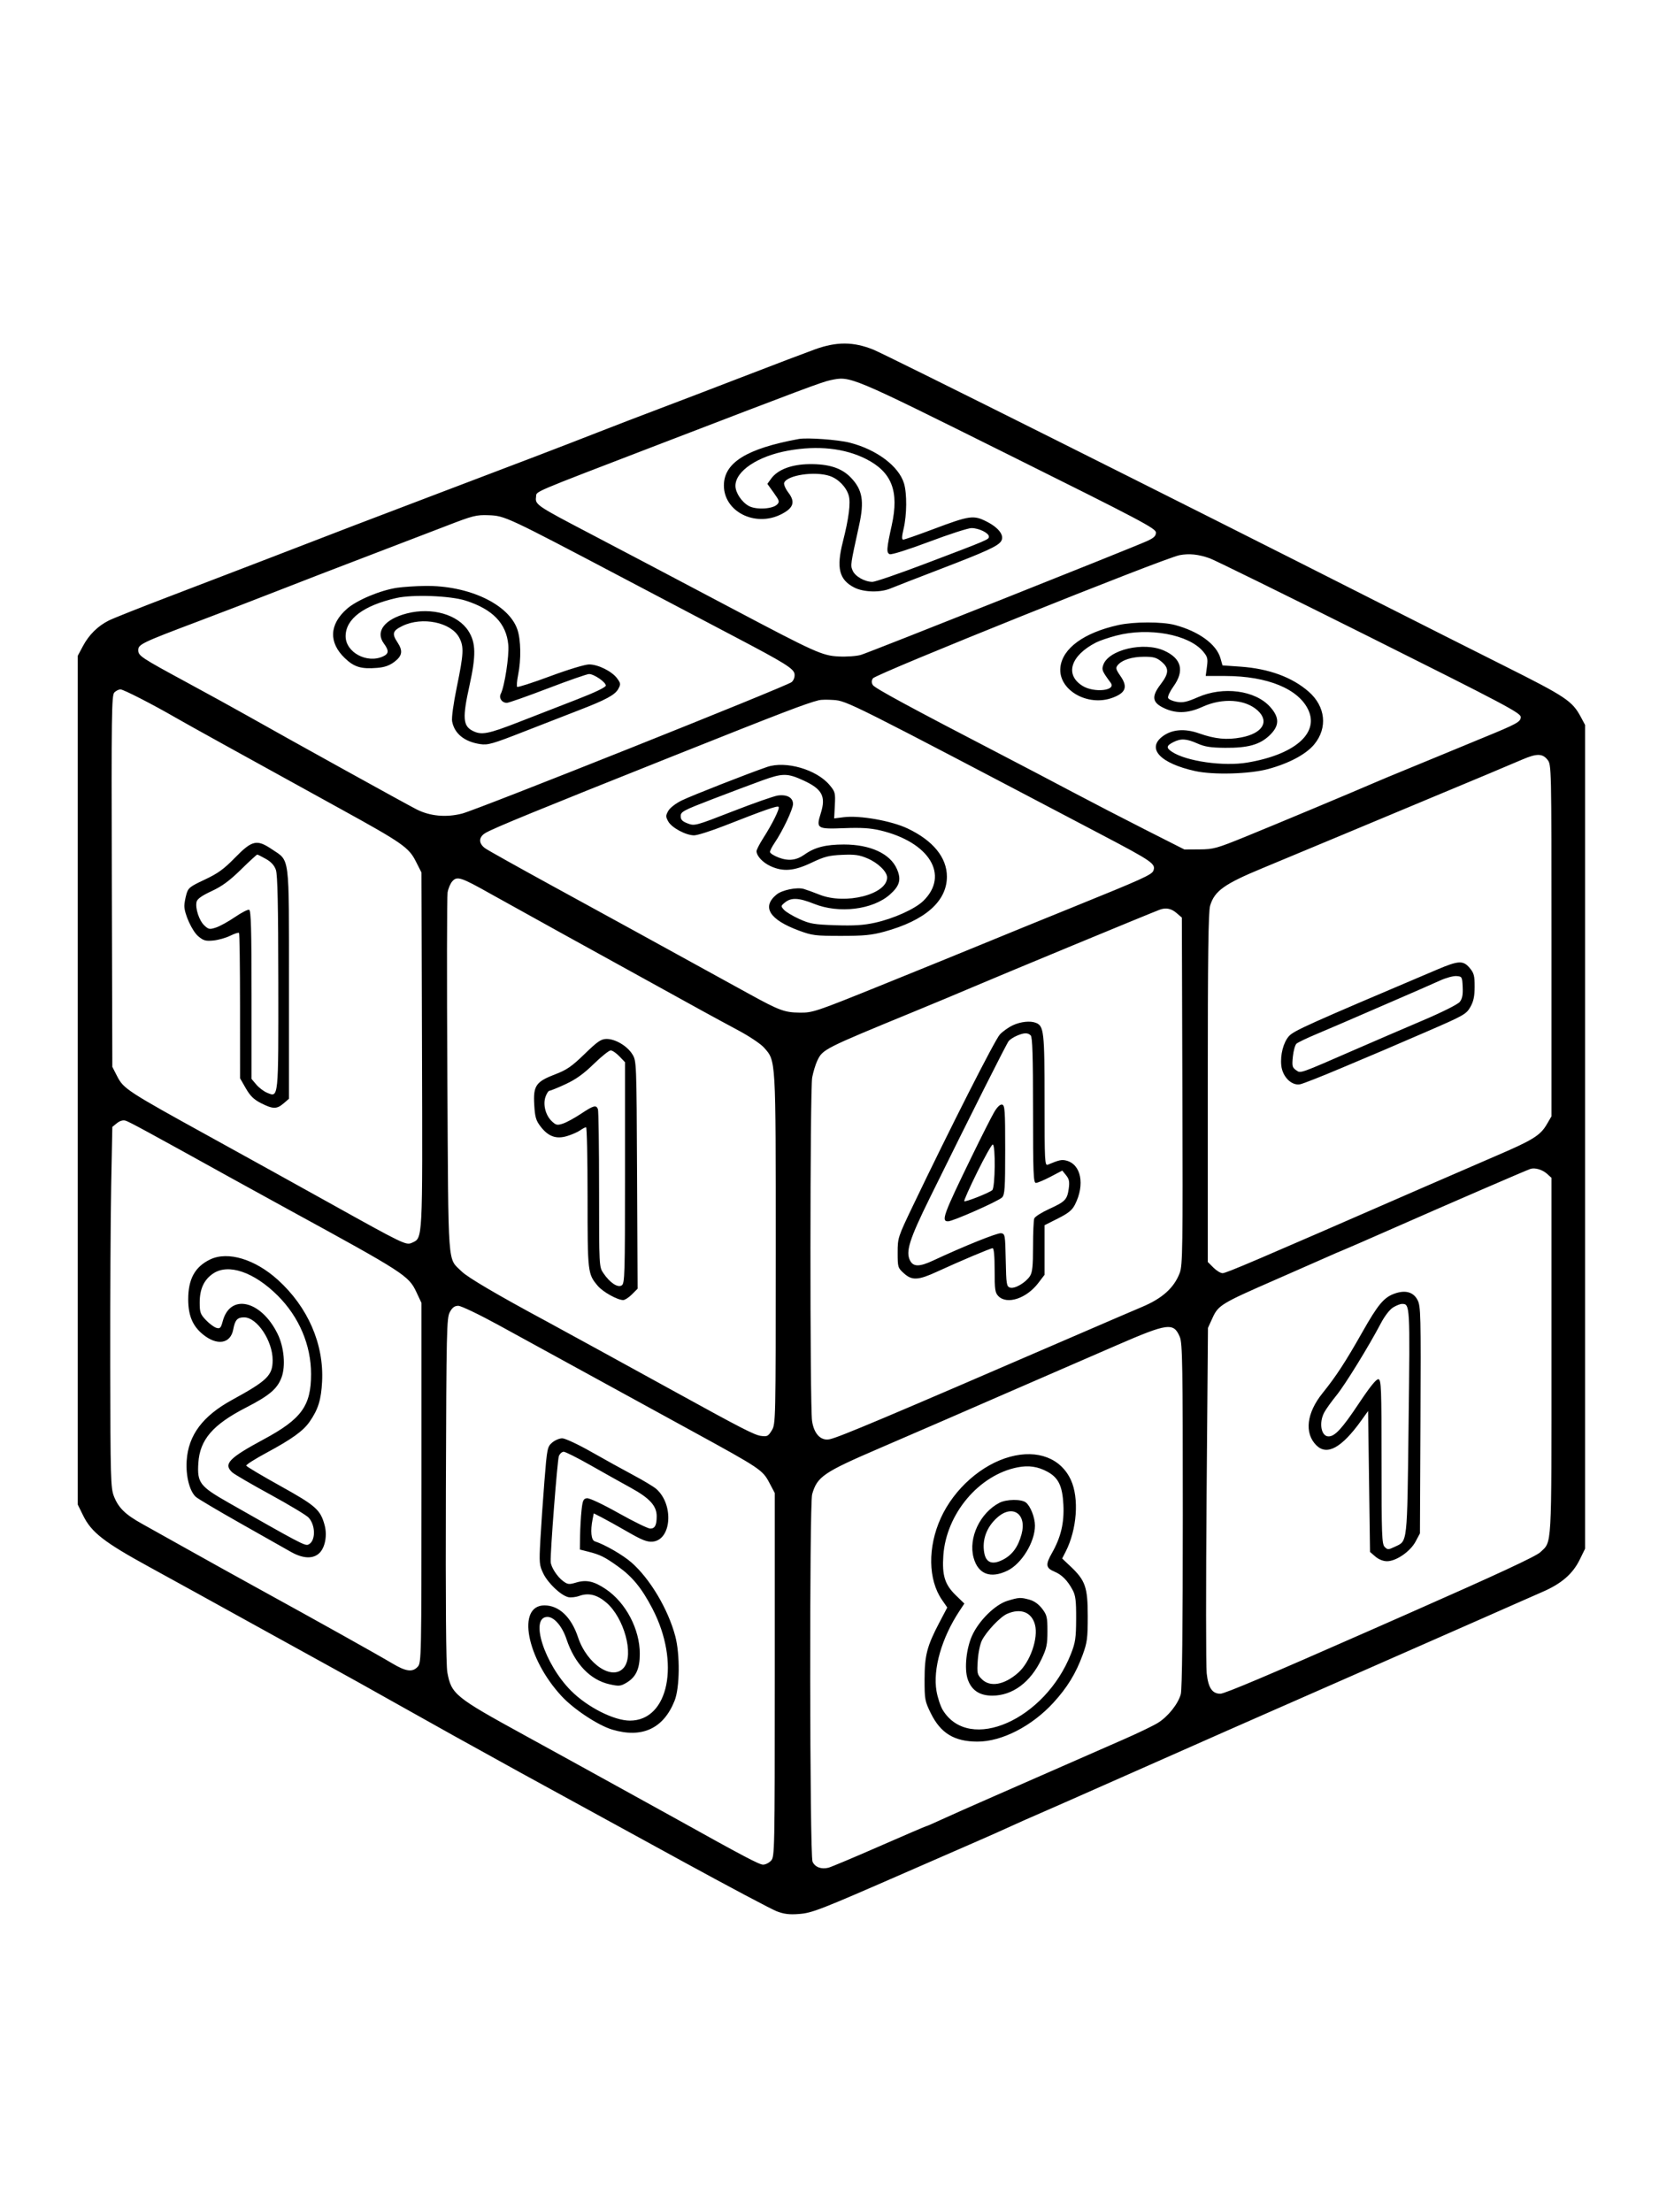 <svg xmlns="http://www.w3.org/2000/svg" width="864" height="1152" viewBox="0 0 864 1152" version="1.1">
	<path d="M 424.500 181.897 C 420.100 183.476, 403.450 189.805, 387.500 195.960 C 371.550 202.116, 351.525 209.777, 343 212.985 C 334.475 216.192, 320.075 221.726, 311 225.281 C 292.578 232.498, 273.056 239.966, 224.500 258.372 C 192.697 270.427, 178.619 275.821, 135.500 292.473 C 124.500 296.721, 103.212 304.881, 88.193 310.607 C 73.174 316.333, 58.999 321.962, 56.693 323.117 C 50.936 325.998, 46.319 330.565, 43.161 336.500 L 40.500 341.500 40.500 562.500 L 40.500 783.500 43.294 789.190 C 47.606 797.971, 54.189 803.097, 77.627 815.923 C 89.107 822.206, 112.675 835.194, 130 844.784 C 147.325 854.374, 166.900 865.172, 173.500 868.780 C 180.100 872.387, 194.050 880.161, 204.500 886.056 C 222.539 896.231, 248.534 910.693, 270.500 922.774 C 281.467 928.806, 289.272 933.078, 355 969.027 C 379.475 982.413, 401.750 994.230, 404.500 995.287 C 408.293 996.745, 411.070 997.089, 416 996.710 C 423.014 996.171, 426.616 994.767, 473 974.491 C 486.475 968.600, 502.450 961.630, 508.500 959.002 C 514.550 956.375, 522.650 952.772, 526.500 950.997 C 530.350 949.221, 536.425 946.522, 540 944.998 C 543.575 943.474, 564.500 934.248, 586.500 924.494 C 608.500 914.741, 632.125 904.289, 639 901.267 C 645.875 898.245, 655.325 894.088, 660 892.028 C 664.675 889.968, 683.125 881.861, 701 874.011 C 718.875 866.162, 739.575 857.055, 747 853.774 C 754.425 850.492, 765.900 845.442, 772.500 842.552 C 779.100 839.662, 786.975 836.184, 790 834.825 C 793.025 833.466, 799.045 830.817, 803.379 828.940 C 813.189 824.688, 819.068 819.597, 822.694 812.214 L 825.500 806.500 825.500 592 L 825.500 377.500 823.299 373.387 C 818.844 365.059, 815.515 362.828, 783.850 346.957 C 767.157 338.590, 737.750 323.763, 718.500 314.009 C 613.906 261.010, 461.413 184.704, 454.791 182.053 C 444.422 177.901, 435.761 177.857, 424.500 181.897 M 432.483 197.976 C 428.084 198.896, 417.743 202.769, 343 231.493 C 274.591 257.783, 279.625 255.629, 279.173 258.809 C 278.612 262.761, 279.464 263.341, 307 277.739 C 320.324 284.706, 350.260 300.480, 381 316.732 C 424.669 339.819, 428.225 341.422, 436.718 341.851 C 440.934 342.064, 446.099 341.696, 448.390 341.020 C 452.726 339.739, 589.105 285.492, 597.250 281.807 C 600.961 280.128, 602 279.144, 602 277.306 C 602 275.189, 594.296 271.122, 524.750 236.527 C 441.891 195.309, 443.008 195.776, 432.483 197.976 M 416 228.601 C 388.865 233.581, 377.014 240.935, 377.004 252.800 C 376.992 266.378, 393.150 274.598, 406.674 267.893 C 413.254 264.630, 414.346 261.453, 410.581 256.518 C 409.065 254.529, 408.082 252.229, 408.398 251.406 C 409.928 247.418, 424.314 245.258, 432.085 247.850 C 436.575 249.348, 440.745 253.624, 442.007 258.025 C 443.095 261.817, 442.074 269.873, 438.949 282.167 C 435.482 295.803, 437.020 301.929, 444.921 305.960 C 449.803 308.450, 458.476 308.669, 463.782 306.434 C 465.827 305.573, 477.400 301.073, 489.500 296.434 C 513.869 287.090, 519.834 284.345, 521.425 281.741 C 523.166 278.892, 520.182 274.852, 513.997 271.686 C 507.028 268.119, 505.092 268.386, 486.061 275.548 C 478.092 278.547, 471.052 281, 470.417 281 C 469.567 281, 469.620 279.483, 470.616 275.250 C 472.295 268.116, 472.387 257.023, 470.811 251.764 C 468.121 242.785, 456.577 234.105, 442.568 230.529 C 436.426 228.961, 420.382 227.797, 416 228.601 M 410.500 234.658 C 394.687 237.504, 383.019 245.289, 383.010 253 C 383.006 256.599, 386.398 261.637, 390.121 263.563 C 393.980 265.558, 402.349 265.079, 404.700 262.728 C 406.102 261.327, 405.932 260.733, 402.944 256.571 L 399.636 251.965 401.627 249.232 C 405.046 244.541, 412.183 241.822, 421.416 241.695 C 431.694 241.553, 438.383 243.727, 443.183 248.769 C 449.188 255.076, 450.190 260.916, 447.430 273.500 C 442.862 294.321, 442.869 294.270, 444.043 297.103 C 445.294 300.124, 450.335 303, 454.379 303 C 455.797 303, 468.104 298.769, 481.728 293.598 C 515.096 280.933, 515 280.973, 515 279.417 C 515 277.545, 509.782 275, 505.943 275 C 504.208 275, 494.292 278.201, 483.908 282.113 C 473.139 286.170, 464.323 288.954, 463.385 288.594 C 461.554 287.892, 461.697 285.802, 464.417 273.500 C 468.336 255.779, 464.449 245.789, 450.994 238.997 C 439.877 233.385, 425.896 231.887, 410.500 234.658 M 232.500 273.850 C 224.250 277.048, 205.350 284.294, 190.500 289.952 C 175.650 295.611, 154.950 303.599, 144.500 307.704 C 134.050 311.809, 115.375 318.986, 103 323.653 C 73.987 334.595, 72 335.548, 72 338.521 C 72 341.521, 73.197 342.317, 97.500 355.476 C 108.500 361.431, 122.450 369.104, 128.500 372.526 C 149.850 384.602, 211.571 418.763, 216.981 421.497 C 223.985 425.037, 232.335 425.798, 240.691 423.658 C 248.721 421.600, 409.947 357.282, 412.297 355.198 C 413.356 354.259, 413.972 352.557, 413.797 351.057 C 413.464 348.205, 408.999 345.414, 382.500 331.496 C 374.250 327.162, 348.375 313.545, 325 301.235 C 263.775 268.993, 262.956 268.610, 254.500 268.295 C 248.049 268.054, 246.325 268.490, 232.500 273.850 M 614.352 289.093 C 606.373 290.570, 456.062 350.939, 454.610 353.250 C 453.823 354.502, 453.816 355.498, 454.584 356.750 C 455.582 358.376, 473.851 368.271, 522 393.261 C 532.725 398.828, 549.181 407.459, 558.569 412.441 C 567.957 417.424, 584.908 426.195, 596.238 431.934 L 616.838 442.368 624.669 442.320 C 631.955 442.274, 633.620 441.815, 648.595 435.720 C 664.151 429.389, 704.741 412.408, 716 407.522 C 719.025 406.209, 725.325 403.578, 730 401.675 C 734.675 399.773, 744.125 395.878, 751 393.020 C 757.875 390.162, 767.325 386.258, 772 384.345 C 790.114 376.930, 792 375.897, 792 373.389 C 792 371.291, 783.903 367.002, 713.250 331.675 C 669.938 310.019, 632.475 291.589, 630 290.721 C 624.066 288.640, 619.416 288.156, 614.352 289.093 M 206.840 306.075 C 198.143 307.351, 185.829 312.518, 180.679 317.051 C 171.483 325.146, 171.074 334.536, 179.561 342.698 C 184.434 347.384, 188.100 348.488, 196.474 347.794 C 200.321 347.475, 202.874 346.570, 205.428 344.623 C 209.531 341.493, 209.930 338.924, 207 334.500 C 204 329.970, 204.469 328.435, 209.616 325.944 C 219.893 320.969, 234.870 324.033, 239.132 331.984 C 241.670 336.718, 241.503 340.310, 237.938 357.626 C 236.131 366.406, 235.117 373.790, 235.464 375.649 C 236.657 382.031, 241.862 386.257, 250.042 387.484 C 254.094 388.091, 256.454 387.418, 273.029 380.926 C 283.188 376.947, 295.940 371.983, 301.367 369.895 C 315.468 364.470, 320.288 361.874, 321.976 358.796 C 323.333 356.321, 323.286 355.855, 321.421 353.296 C 318.731 349.605, 311.511 346, 306.811 346 C 304.660 346, 295.956 348.635, 286.504 352.148 C 277.406 355.529, 269.681 358.015, 269.338 357.671 C 268.995 357.328, 269.229 354.487, 269.857 351.357 C 271.454 343.406, 271.281 333.181, 269.459 327.834 C 264.962 314.636, 244.115 304.805, 221.292 305.122 C 216.456 305.189, 209.953 305.618, 206.840 306.075 M 206.405 311.421 C 189.277 315.327, 180 322.317, 180 331.315 C 180 339.680, 191.060 345.664, 199.453 341.839 C 202.544 340.431, 202.657 338.807, 199.920 335.105 C 195.313 328.874, 200.289 322.404, 211.985 319.419 C 224.982 316.102, 238.504 319.995, 243.982 328.632 C 247.855 334.739, 247.974 341.292, 244.500 357 C 240.808 373.692, 241.093 377.963, 246.072 380.537 C 250.701 382.931, 254.082 382.297, 270.172 376.018 C 278.602 372.728, 292.250 367.418, 300.500 364.218 C 309.992 360.536, 315.500 357.882, 315.500 356.990 C 315.500 355.220, 309.355 351, 306.777 351 C 305.717 351, 296.039 354.375, 285.270 358.500 C 274.501 362.625, 264.915 366, 263.968 366 C 261.382 366, 259.679 363.481, 260.800 361.314 C 262.783 357.480, 265.233 341.509, 264.715 335.793 C 263.703 324.637, 256.605 317.279, 242.500 312.765 C 234.529 310.214, 214.902 309.484, 206.405 311.421 M 582.500 325.480 C 564.579 329.425, 553.367 337.565, 552.254 347.440 C 550.927 359.210, 566.392 368.227, 579.485 363.318 C 586.328 360.752, 587.436 357.680, 583.544 352.064 C 581.107 348.547, 580.921 347.800, 582.120 346.354 C 584.374 343.636, 589.548 342, 595.891 342 C 600.839 342, 602.367 342.438, 604.923 344.589 C 608.934 347.964, 608.824 350.634, 604.436 356.380 C 599.778 362.480, 600.029 365.558, 605.410 368.340 C 611.977 371.736, 618.415 371.655, 626.228 368.079 C 636.731 363.273, 648.689 364.105, 655.094 370.088 C 661.247 375.835, 657.449 381.934, 646.422 384.015 C 638.903 385.433, 632.828 384.845, 624.438 381.887 C 616.930 379.239, 610.247 379.811, 605.389 383.517 C 597.067 389.864, 604.297 397.507, 622.420 401.522 C 631.896 403.621, 650.839 403.090, 660.500 400.455 C 671.479 397.459, 680.254 392.746, 684.499 387.567 C 691.518 379.001, 690.340 367.896, 681.599 360.221 C 672.999 352.671, 660.836 348.197, 646.087 347.161 L 636.674 346.500 635.587 342.704 C 633.515 335.470, 624.287 328.758, 611.869 325.453 C 605.261 323.694, 590.550 323.708, 582.500 325.480 M 581.324 330.991 C 577.377 332.026, 572.652 333.637, 570.824 334.573 C 557.504 341.389, 554.400 351.376, 563.797 357.183 C 569.824 360.909, 581.451 359.665, 578.478 355.613 C 573.918 349.399, 573.678 348.817, 574.597 346.203 C 577.368 338.324, 595.618 334.051, 606.227 338.798 C 615.325 342.869, 617.011 349.279, 611.136 357.460 C 609.311 360.002, 608.052 362.693, 608.339 363.441 C 608.626 364.189, 610.654 365.104, 612.845 365.474 C 616.061 366.017, 618.181 365.554, 623.832 363.074 C 637.063 357.267, 653.669 359.463, 661.422 368.046 C 666.482 373.647, 666.399 377.979, 661.134 382.987 C 656.063 387.811, 649.916 389.520, 638 389.420 C 630.541 389.357, 627.452 388.873, 623.623 387.170 C 617.858 384.605, 614.950 384.457, 610.950 386.526 C 607.364 388.380, 607.252 389.464, 610.434 391.549 C 617.918 396.452, 637.155 399.186, 649.560 397.110 C 674.022 393.015, 686.915 382.008, 681.449 369.887 C 676.446 358.792, 660.145 352.054, 638.216 352.017 L 627.931 352 628.568 347.199 C 629.130 342.962, 628.893 342.027, 626.556 339.249 C 619.066 330.348, 598.266 326.550, 581.324 330.991 M 59.557 360.586 C 58.127 362.016, 57.997 371.693, 58.235 458.863 L 58.500 555.554 61.049 560.527 C 64.348 566.963, 66.461 568.339, 109 591.784 C 127.975 602.241, 155.875 617.688, 171 626.110 C 210.426 648.063, 211.464 648.565, 214.555 647.157 C 220.207 644.582, 220.075 647.131, 219.775 546.651 L 219.500 454.357 216.496 448.429 C 212.902 441.338, 209.349 438.861, 178 421.596 C 123.374 391.510, 97.937 377.435, 92 374.008 C 79.412 366.744, 64.313 359, 62.737 359 C 61.860 359, 60.429 359.714, 59.557 360.586 M 426.500 364.623 C 419.623 366.360, 407.958 370.829, 350.500 393.738 C 279.922 421.879, 257.141 431.213, 252.852 433.747 C 249.165 435.924, 249.123 439.247, 252.750 441.800 C 254.262 442.865, 270.125 451.736, 288 461.514 C 305.875 471.291, 324.775 481.641, 330 484.514 C 335.225 487.387, 348.725 494.811, 360 501.012 C 371.275 507.213, 385 514.756, 390.500 517.774 C 405.924 526.237, 408.637 527.233, 416.500 527.320 C 423.261 527.394, 424.695 526.914, 458.500 513.251 C 477.750 505.470, 501.825 495.674, 512 491.480 C 522.175 487.287, 543.325 478.662, 559 472.313 C 594.845 457.796, 599.863 455.520, 600.668 453.423 C 602.037 449.854, 600.250 448.613, 573.500 434.553 C 441.499 365.175, 441.173 365.012, 434 364.506 C 430.975 364.292, 427.600 364.345, 426.500 364.623 M 793 395.440 C 783.657 399.440, 769.489 405.384, 744.500 415.787 C 731.300 421.282, 710.375 430.023, 698 435.211 C 685.625 440.399, 667.420 447.987, 657.545 452.072 C 637.611 460.319, 632.516 463.964, 630.230 471.616 C 629.296 474.741, 629 497.565, 629 566.443 L 629 657.154 631.923 660.077 C 633.531 661.685, 635.674 663, 636.687 663 C 638.608 663, 652.401 657.108, 742 618.011 C 754.925 612.371, 772.054 604.945, 780.065 601.508 C 798.107 593.767, 802.206 591.211, 805.445 585.684 L 808 581.324 808 489.797 C 808 398.716, 807.990 398.257, 805.927 395.635 C 803.344 392.351, 800.320 392.305, 793 395.440 M 399.500 399.385 C 389.564 402.793, 359.971 414.406, 355.032 416.834 C 351.914 418.367, 348.905 420.700, 348.032 422.262 C 346.664 424.707, 346.661 425.294, 348.009 427.750 C 349.808 431.028, 357.195 435, 361.492 435 C 363.180 435, 370.397 432.707, 377.530 429.905 C 398.305 421.743, 404.809 419.476, 405.493 420.160 C 406.250 420.917, 402.347 428.855, 397.466 436.485 C 395.560 439.466, 394 442.500, 394 443.229 C 394 445.737, 397.273 449.220, 401.383 451.086 C 407.920 454.055, 413.611 453.564, 422.646 449.252 C 429.316 446.068, 431.720 445.451, 438.591 445.155 C 445.259 444.869, 447.594 445.200, 451.864 447.037 C 457.336 449.391, 462 453.949, 462 456.942 C 462 465.772, 440.293 471.286, 426.787 465.886 C 423.879 464.724, 420.209 463.390, 418.632 462.922 C 415.075 461.868, 407.267 463.470, 404.397 465.844 C 396.601 472.291, 400.679 478.872, 416 484.570 C 422.934 487.148, 424.594 487.359, 438 487.360 C 449.809 487.361, 453.985 486.956, 460.500 485.175 C 481.765 479.363, 493.143 469.368, 493.143 456.500 C 493.143 446.553, 485.933 437.717, 472.686 431.430 C 464.275 427.437, 447.785 424.508, 439.529 425.540 L 434.425 426.177 434.781 419.339 C 435.116 412.908, 434.952 412.279, 432.033 408.795 C 425.251 400.701, 409.199 396.058, 399.500 399.385 M 397 406.392 C 391.775 408.283, 380.075 412.684, 371 416.173 C 355.880 421.985, 354.500 422.720, 354.500 424.966 C 354.500 426.867, 355.321 427.729, 358.161 428.810 C 361.741 430.173, 362.263 430.032, 381.661 422.474 C 392.573 418.223, 403.123 414.526, 405.106 414.260 C 409.882 413.618, 413 415.360, 413 418.669 C 413 421.354, 407.598 432.754, 403.394 438.941 C 402.077 440.879, 401 442.998, 401 443.649 C 401 444.301, 403.017 445.605, 405.481 446.546 C 410.614 448.506, 414.744 448.031, 419.018 444.987 C 424.279 441.241, 430.064 439.766, 439.500 439.766 C 453.261 439.766, 463.592 444.535, 467.088 452.500 C 469.500 457.995, 468.585 461.315, 463.402 465.877 C 454.453 473.754, 436.900 475.876, 423.922 470.649 C 416.131 467.512, 412.073 467.311, 408.869 469.905 C 406.596 471.746, 406.577 471.875, 408.312 473.792 C 409.298 474.882, 412.894 477.039, 416.303 478.584 C 421.801 481.077, 423.931 481.441, 435.180 481.813 C 444.746 482.129, 449.779 481.809, 455.680 480.510 C 465.406 478.368, 476.583 473.318, 480.871 469.126 C 494.597 455.709, 483.992 438.443, 458.312 432.396 C 453.300 431.216, 448.396 430.914, 439.754 431.253 C 425.428 431.815, 424.939 431.504, 427.469 423.460 C 430.215 414.730, 428.206 410.919, 418.500 406.443 C 410.100 402.569, 407.578 402.563, 397 406.392 M 122.500 446.533 C 116.548 452.622, 113.500 454.833, 106.607 458.063 C 98.794 461.724, 97.991 462.373, 97.044 465.780 C 96.476 467.826, 96.009 470.496, 96.006 471.712 C 95.995 475.957, 100.085 484.893, 103.261 487.566 C 105.937 489.818, 107.113 490.148, 111.098 489.765 C 113.678 489.517, 117.623 488.406, 119.866 487.296 C 122.110 486.186, 124.182 485.516, 124.472 485.806 C 124.763 486.096, 125.004 503.246, 125.009 523.917 L 125.019 561.500 128.024 566.741 C 130.322 570.747, 132.196 572.572, 135.982 574.491 C 142.151 577.617, 144.152 577.633, 147.694 574.586 L 150.500 572.173 150.500 512.336 C 150.500 444.123, 151.073 448.633, 141.598 442.250 C 133.773 436.978, 131.297 437.533, 122.500 446.533 M 125.471 452.839 C 119.505 458.685, 115.626 461.533, 110.204 464.045 C 105.172 466.376, 102.768 468.077, 102.393 469.572 C 101.568 472.856, 103.684 479.355, 106.413 481.918 C 108.632 484.003, 109.172 484.098, 112.520 482.993 C 114.541 482.327, 118.967 479.882, 122.358 477.561 C 125.748 475.240, 129.079 473.526, 129.761 473.754 C 130.721 474.074, 131 484.030, 131 518.007 L 131 561.847 133.480 564.794 C 134.844 566.414, 137.379 568.329, 139.114 569.047 C 145.122 571.536, 145.006 572.677, 144.944 511.559 C 144.903 471.638, 144.559 455.545, 143.694 453.028 C 142.879 450.659, 141.229 448.837, 138.500 447.294 C 136.300 446.051, 134.268 445.025, 133.984 445.016 C 133.701 445.007, 129.870 448.527, 125.471 452.839 M 235.577 458.915 C 234.568 460.030, 233.453 462.643, 233.100 464.721 C 232.747 466.800, 232.692 509.900, 232.979 560.500 C 233.558 662.775, 232.963 654.668, 240.440 662.119 C 243.527 665.196, 259.264 674.446, 284.500 688.017 C 290.305 691.139, 330.560 713.199, 352 725.008 C 385.648 743.541, 392.857 747.246, 396.190 747.721 C 399.546 748.200, 400.065 747.943, 401.936 744.874 C 403.972 741.534, 403.993 740.573, 403.996 650.432 C 404 550.209, 404.142 552.648, 397.906 545.545 C 396.251 543.661, 390.308 539.666, 384.699 536.668 C 379.089 533.670, 370.450 528.985, 365.500 526.257 C 307.426 494.257, 266.144 471.440, 255.500 465.460 C 240.035 456.770, 238.095 456.132, 235.577 458.915 M 604 473.712 C 599.364 475.425, 520.037 508.266, 506 514.284 C 500.225 516.760, 486.725 522.394, 476 526.805 C 429.012 546.128, 428.457 546.410, 425.644 552.337 C 424.727 554.270, 423.532 558.197, 422.988 561.063 C 421.817 567.237, 421.750 731.711, 422.915 739.916 C 423.876 746.681, 427.537 750.480, 432.124 749.473 C 437.211 748.356, 460.979 738.330, 559 695.955 C 575.775 688.703, 591.750 681.834, 594.500 680.690 C 605.275 676.207, 611.438 670.685, 614.404 662.855 C 615.901 658.904, 616.029 650.113, 615.777 568.163 L 615.500 477.826 612.694 475.413 C 609.994 473.091, 607.174 472.539, 604 473.712 M 748.500 504.879 C 680.973 533.524, 673.842 536.727, 671.284 539.570 C 668.374 542.804, 666.670 549.381, 667.299 554.957 C 667.959 560.819, 672.724 565.505, 677.128 564.624 C 678.709 564.308, 688.547 560.429, 698.990 556.004 C 709.434 551.579, 718.996 547.540, 720.239 547.030 C 721.483 546.519, 731.725 542.106, 743 537.223 C 762.318 528.857, 763.629 528.119, 765.734 524.423 C 767.423 521.456, 767.971 518.873, 767.984 513.827 C 767.998 508.093, 767.636 506.720, 765.411 504.077 C 762.017 500.043, 759.635 500.156, 748.500 504.879 M 750 510.596 C 746.975 511.988, 735.050 517.200, 723.500 522.180 C 711.950 527.159, 700.700 532.029, 698.500 533.002 C 696.300 533.974, 690.450 536.467, 685.500 538.540 C 680.550 540.614, 675.912 542.844, 675.194 543.497 C 674.476 544.149, 673.632 547.165, 673.319 550.197 C 672.813 555.104, 672.994 555.882, 674.964 557.262 C 677.470 559.018, 675.938 559.556, 707 546.019 C 716.075 542.064, 731.375 535.476, 741 531.379 C 751.200 527.036, 759.231 523.005, 760.254 521.715 C 761.536 520.095, 761.939 518.023, 761.754 514 C 761.508 508.667, 761.409 508.493, 758.500 508.284 C 756.850 508.164, 753.025 509.205, 750 510.596 M 527.500 533.896 C 525.300 534.914, 522.250 537.080, 520.723 538.707 C 518.183 541.413, 494.818 587.447, 475.400 628 C 467.610 644.270, 467.500 644.609, 467.500 652.332 C 467.500 659.973, 467.583 660.238, 470.892 663.195 C 475.024 666.887, 478.271 666.702, 488 662.224 C 499.901 656.746, 515.874 650, 516.944 650 C 517.624 650, 518 654.093, 518 661.500 C 518 671.667, 518.232 673.232, 520 675 C 524.503 679.503, 534.599 676.170, 540.703 668.167 L 544 663.845 544 650.935 L 544 638.025 550.981 634.509 C 556.435 631.763, 558.378 630.174, 559.859 627.247 C 565.132 616.831, 563.032 606.301, 555.296 604.359 C 552.905 603.759, 551.569 604.056, 545.750 606.484 C 544.103 607.171, 544 605.199, 544 573.057 C 544 537.241, 543.662 534.236, 539.455 532.621 C 536.508 531.490, 531.555 532.018, 527.500 533.896 M 529.500 539.386 C 527.849 540.105, 525.976 541.325, 525.337 542.097 C 524.209 543.459, 505.477 580.693, 484.380 623.509 C 473.507 645.574, 471.530 651.884, 474.026 656.549 C 475.736 659.744, 478.944 659.707, 486 656.411 C 501.986 648.942, 519.437 641.921, 521.340 642.192 C 523.417 642.488, 523.511 643.023, 523.778 656.191 C 524.035 668.846, 524.206 669.931, 526.043 670.514 C 528.451 671.278, 534.117 667.996, 536.397 664.518 C 537.659 662.590, 538 659.318, 538 649.117 C 538 641.993, 538.289 635.411, 538.641 634.492 C 538.994 633.573, 542.482 631.360, 546.391 629.575 C 554.810 625.732, 555.807 624.689, 556.602 618.887 C 557.084 615.373, 556.803 613.978, 555.221 612.024 L 553.235 609.571 547.103 612.786 C 543.730 614.554, 540.302 616, 539.485 616 C 538.198 616, 538 610.968, 538 578.200 C 538 550.133, 537.691 540.091, 536.800 539.200 C 535.282 537.682, 533.294 537.732, 529.500 539.386 M 304.454 548.864 C 297.789 555.329, 295.171 557.142, 289.209 559.420 C 279.119 563.276, 277.668 565.358, 278.226 575.184 C 278.594 581.677, 279.096 583.437, 281.463 586.540 C 285.490 591.820, 289.603 593.325, 295.312 591.607 C 297.777 590.865, 300.840 589.525, 302.119 588.629 C 303.399 587.733, 304.795 587, 305.223 587 C 305.650 587, 306 603.439, 306 623.532 C 306 662.813, 306.066 663.380, 311.342 669.637 C 313.989 672.775, 321.576 677, 324.566 677 C 325.439 677, 327.483 675.671, 329.107 674.046 L 332.061 671.093 331.780 611.796 C 331.501 552.673, 331.494 552.490, 329.299 548.962 C 326.620 544.654, 320.414 540.990, 315.864 541.029 C 313.037 541.054, 311.215 542.305, 304.454 548.864 M 309.196 554.081 C 303.932 559.212, 299.892 562.104, 294.531 564.581 C 290.461 566.462, 286.696 568, 286.163 568 C 285.631 568, 284.702 569.416, 284.099 571.147 C 282.679 575.219, 284.138 580.842, 287.413 583.918 C 289.568 585.943, 290.233 586.078, 293.202 585.098 C 295.047 584.490, 299.243 582.206, 302.528 580.024 C 309.143 575.629, 310.500 575.255, 311.393 577.582 C 311.727 578.452, 312 597.285, 312 619.434 C 312 659.550, 312.009 659.717, 314.250 663.010 C 317.649 668.004, 321.682 670.691, 323.786 669.363 C 325.372 668.362, 325.500 663.991, 325.500 610.706 L 325.500 553.131 322.563 550.065 C 320.948 548.379, 318.914 547, 318.044 547 C 317.174 547, 313.192 550.187, 309.196 554.081 M 517.723 579.209 C 516.335 581.578, 511.146 591.838, 506.192 602.009 C 491.277 632.630, 490.043 636.001, 493.750 635.999 C 496.234 635.998, 519.892 625.536, 521.862 623.568 C 523.285 622.146, 523.500 618.890, 523.500 598.732 C 523.500 578.107, 523.320 575.498, 521.874 575.217 C 520.837 575.016, 519.333 576.463, 517.723 579.209 M 60.889 584.886 L 58.500 586.819 57.909 617.160 C 57.584 633.847, 57.362 676.075, 57.414 711 C 57.503 769.494, 57.651 774.863, 59.300 779.106 C 61.664 785.191, 65.271 788.714, 74.156 793.619 C 78.195 795.848, 88.925 801.846, 98 806.946 C 107.075 812.047, 123.725 821.289, 135 827.485 C 165.915 844.475, 196.708 861.682, 204.060 866.078 C 211.460 870.502, 214.827 870.954, 217.595 867.895 C 219.440 865.856, 219.500 862.829, 219.500 772.145 L 219.500 678.500 216.857 672.863 C 212.846 664.307, 210.602 662.858, 150.500 630.003 C 141.150 624.891, 127.650 617.468, 120.500 613.507 C 77.515 589.691, 67.283 584.133, 65.389 583.575 C 64.045 583.179, 62.412 583.655, 60.889 584.886 M 508.857 610.515 C 504.919 618.499, 501.915 625.248, 502.180 625.514 C 502.743 626.076, 514.904 621.289, 516.750 619.778 C 518.299 618.510, 518.544 596, 517.008 596 C 516.463 596, 512.795 602.532, 508.857 610.515 M 797 608.712 C 794.675 609.493, 754.245 626.986, 726.500 639.215 C 712.750 645.275, 700.461 650.630, 699.191 651.114 C 697.921 651.599, 694.546 653.052, 691.691 654.343 C 688.836 655.634, 676.375 661.115, 664 666.522 C 636.055 678.732, 634.489 679.685, 631.463 686.317 L 629.097 691.500 628.398 778 C 628.014 825.575, 628.032 867.578, 628.439 871.339 C 629.262 878.950, 631.303 882, 635.575 882 C 637.788 882, 660.903 872.226, 713 849.263 C 719.875 846.233, 729.325 842.067, 734 840.007 C 779.783 819.827, 799.926 810.460, 802.204 808.290 C 808.310 802.473, 808 807.928, 808 706.273 L 808 613.349 805.750 611.306 C 803.299 609.080, 799.370 607.915, 797 608.712 M 109.500 655.827 C 101.521 659.636, 97.987 666.067, 98.022 676.718 C 98.049 685.066, 100.304 690.457, 105.595 694.817 C 113.007 700.927, 120.065 699.811, 121.468 692.307 C 122.393 687.357, 123.609 686, 127.120 686 C 133.846 686, 142.005 698.224, 141.996 708.288 C 141.989 716.243, 139.228 718.948, 120.852 729 C 105.545 737.373, 98.091 747.346, 97.221 760.621 C 96.699 768.566, 98.711 776.523, 101.991 779.492 C 103.041 780.442, 113.484 786.637, 125.200 793.258 C 136.915 799.880, 148.750 806.573, 151.500 808.131 C 157.845 811.726, 163.176 811.915, 166.430 808.660 C 169.331 805.760, 170.480 799.496, 169.071 794.264 C 166.900 786.203, 164.516 784.088, 145.996 773.801 C 136.392 768.467, 128.404 763.711, 128.244 763.232 C 128.084 762.753, 132.802 759.751, 138.727 756.560 C 152.093 749.362, 157.935 745.147, 161.297 740.280 C 165.723 733.871, 167.250 728.949, 167.742 719.500 C 168.761 699.962, 160.371 680.648, 144.708 666.474 C 132.825 655.721, 118.681 651.443, 109.500 655.827 M 111 663.181 C 106.245 666.385, 104.003 671.217, 104.002 678.265 C 104 683.404, 104.353 684.399, 107.250 687.437 C 109.037 689.312, 111.489 691.128, 112.698 691.474 C 114.609 692.020, 115.042 691.559, 116.017 687.936 C 119.924 673.426, 135.959 677.142, 144.547 694.549 C 147.968 701.483, 148.855 711.474, 146.578 717.435 C 144.339 723.296, 140.207 726.779, 128.122 732.986 C 110.822 741.873, 104.067 749.720, 103.298 761.825 C 102.642 772.164, 104.002 773.955, 119 782.499 C 155.455 803.266, 158.780 805.022, 160.442 804.384 C 164.394 802.867, 164.563 794.521, 160.728 790.289 C 159.626 789.073, 150.655 783.673, 140.793 778.289 C 130.931 772.905, 121.993 767.695, 120.931 766.711 C 116.240 762.365, 119.152 759.323, 137.426 749.481 C 157.045 738.914, 162 732.068, 162 715.529 C 162 700.461, 155.767 685.790, 144.658 674.709 C 132.323 662.404, 118.950 657.824, 111 663.181 M 726.483 673.567 C 720.779 675.528, 717.730 679.153, 709.387 693.896 C 700.712 709.226, 695.779 716.782, 688.751 725.500 C 680.461 735.784, 679.209 746.300, 685.524 752.615 C 691.098 758.189, 698.750 753.960, 709.014 739.635 L 712.500 734.771 713 771.473 L 713.500 808.176 716.306 810.588 C 718.026 812.067, 720.369 813, 722.360 813 C 727.107 813, 734.453 807.953, 737.203 802.802 L 739.500 798.500 739.773 739.500 C 740.026 684.676, 739.920 680.254, 738.273 677.026 C 736.147 672.860, 732.043 671.656, 726.483 673.567 M 725.500 680.851 C 723.744 681.930, 721.108 685.348, 719.141 689.097 C 712.861 701.069, 700.515 721.109, 696 726.661 C 693.525 729.704, 690.713 733.613, 689.752 735.347 C 686.757 740.747, 687.989 748, 691.900 748 C 695.230 748, 698.931 743.978, 707.661 730.872 C 713.560 722.016, 716.803 718.009, 717.897 718.223 C 719.338 718.504, 719.500 722.861, 719.500 761.224 C 719.500 799.416, 719.672 804.086, 721.136 805.557 C 722.655 807.083, 723.030 807.080, 726.328 805.515 C 733.147 802.279, 732.805 805.327, 733.596 740.668 C 734.347 679.242, 734.333 678.994, 730.128 679.004 C 729.232 679.006, 727.150 679.837, 725.500 680.851 M 234.276 683.250 C 232.619 686.283, 232.481 692.465, 232.214 775.831 C 232.027 834.460, 232.285 867.110, 232.966 870.831 C 235.052 882.233, 236.874 883.720, 273.052 903.552 C 284.614 909.890, 295.520 915.886, 297.287 916.877 C 299.054 917.868, 309.725 923.752, 321 929.953 C 332.275 936.153, 345.775 943.606, 351 946.515 C 387.406 966.783, 395.399 971, 397.415 971 C 398.666 971, 400.547 970.053, 401.595 968.895 C 403.440 966.856, 403.500 963.813, 403.500 872.145 L 403.500 777.500 400.762 772.306 C 397.144 765.444, 396.226 764.828, 360.500 745.264 C 349.500 739.240, 326.550 726.670, 309.500 717.332 C 292.450 707.993, 270.139 695.773, 259.919 690.176 C 249.604 684.527, 240.162 680, 238.695 680 C 236.743 680, 235.587 680.851, 234.276 683.250 M 581.500 700.568 C 569.400 705.825, 555 712.078, 549.500 714.463 C 544 716.848, 532.075 722.031, 523 725.979 C 513.925 729.928, 499.750 736.096, 491.500 739.686 C 483.250 743.275, 468.197 749.786, 458.048 754.155 C 428.854 766.722, 425.597 768.945, 422.973 778.095 C 421.480 783.301, 421.669 966.180, 423.171 969.477 C 424.468 972.322, 427.703 973.542, 431.454 972.601 C 432.803 972.262, 444.694 967.263, 457.876 961.493 C 471.059 955.722, 482.065 951, 482.333 951 C 482.602 951, 486.124 949.470, 490.161 947.600 C 494.197 945.730, 506.500 940.268, 517.500 935.461 C 528.500 930.654, 545.150 923.352, 554.500 919.233 C 563.850 915.113, 577.575 909.094, 585 905.856 C 592.425 902.618, 600.509 898.728, 602.965 897.213 C 608.284 893.931, 613.522 887.382, 614.954 882.225 C 615.631 879.788, 615.991 847.637, 615.994 789.218 C 615.999 711.109, 615.807 699.475, 614.461 696.253 C 611.236 688.535, 608.318 688.917, 581.500 700.568 M 287.529 751.250 C 285.051 753.409, 284.888 754.228, 283.517 771.500 C 282.732 781.400, 281.781 795.190, 281.404 802.145 C 280.765 813.947, 280.868 815.095, 282.948 819.392 C 285.373 824.402, 292.011 830.714, 295.874 831.683 C 297.209 832.018, 299.847 831.734, 301.736 831.051 C 306.522 829.320, 310.974 830.430, 315.795 834.557 C 324.998 842.434, 330.251 861.614, 325.022 868.250 C 319.235 875.594, 305.756 866.791, 301.027 852.580 C 297.529 842.070, 291.131 836, 283.550 836 C 268.965 836, 274.234 863.657, 292.572 883.359 C 298.938 890.198, 311.573 898.518, 318.904 900.697 C 334.428 905.312, 345.542 900.147, 351.327 885.632 C 354.029 878.851, 354.206 861.554, 351.671 852 C 347.947 837.964, 338.510 822.100, 328.866 813.664 C 324.348 809.712, 315.015 804.323, 309.750 802.627 C 307.884 802.025, 307.408 797.209, 308.617 791.164 L 309.234 788.079 313.367 790.183 C 315.640 791.340, 321.720 794.722, 326.877 797.697 C 334.304 801.981, 337 803.043, 339.845 802.803 C 349.715 801.971, 351.056 783.622, 341.847 775.406 C 340.556 774.254, 335.225 771.033, 330 768.249 C 324.775 765.465, 314.880 759.994, 308.011 756.093 C 301.030 752.128, 294.329 749, 292.817 749 C 291.329 749, 288.949 750.013, 287.529 751.250 M 291.059 758.250 C 290.278 760.206, 286.542 808.417, 286.792 813.309 C 286.931 816.018, 290.146 821.027, 293.215 823.314 C 295.652 825.131, 296.349 825.212, 300.040 824.106 C 305.382 822.506, 309.347 823.386, 315.513 827.539 C 325.946 834.569, 333.227 848.441, 333.204 861.244 C 333.189 869.126, 331.188 873.402, 326.132 876.355 C 323.168 878.086, 322.283 878.158, 317.394 877.064 C 307.341 874.814, 299.270 866.332, 295.015 853.546 C 292.801 846.893, 288.609 842, 285.123 842 C 275.660 842, 283.530 866.582, 297.448 880.500 C 305.956 889.008, 319.769 896, 328.070 896 C 348.282 896, 354.375 865.747, 339.803 837.738 C 334.236 827.037, 329.374 821.081, 321.788 815.669 C 314.858 810.726, 312.551 809.586, 306.250 807.996 L 302 806.923 302.109 799.711 C 302.168 795.745, 302.506 789.800, 302.859 786.500 C 303.407 781.369, 303.811 780.456, 305.645 780.194 C 306.906 780.015, 313.714 783.212, 322.145 787.944 C 330.040 792.374, 337.464 795.999, 338.643 795.999 C 341.089 796, 342 794.253, 342 789.566 C 342 784.167, 338.341 780.152, 328.500 774.750 C 323.550 772.033, 314.028 766.702, 307.339 762.905 C 300.651 759.107, 294.453 756, 293.568 756 C 292.682 756, 291.553 757.013, 291.059 758.250 M 526.105 758.583 C 511.272 762.571, 496.909 775.259, 489.973 790.500 C 483.071 805.665, 483.321 822.640, 490.599 833.143 L 493.336 837.092 489.285 844.796 C 482.785 857.157, 481.523 861.983, 481.511 874.521 C 481.501 884.949, 481.675 885.898, 484.757 892.158 C 489.884 902.572, 496.972 906.893, 509 906.935 C 521.698 906.980, 537.434 898.904, 548.703 886.559 C 555.843 878.738, 560.323 871.411, 563.821 861.835 C 566.215 855.280, 566.499 853.117, 566.493 841.500 C 566.485 826.520, 565.264 823.012, 557.511 815.686 L 553.171 811.585 554.994 808.013 C 560.882 796.470, 562.073 780.207, 557.725 770.710 C 552.538 759.381, 540.420 754.733, 526.105 758.583 M 530 764.101 C 509.872 768.019, 492.793 788.270, 491.287 810 C 490.570 820.347, 492.064 825.165, 497.683 830.626 L 502.234 835.049 499.715 838.855 C 490.434 852.879, 485.763 869.148, 487.726 880.609 C 488.325 884.104, 489.819 888.590, 491.048 890.577 C 504.872 912.945, 544.222 895.616, 557.765 861.197 C 560.054 855.379, 560.406 852.991, 560.450 843 C 560.491 833.623, 560.155 830.854, 558.633 828 C 556.003 823.069, 553.025 820.045, 549.236 818.458 C 544.639 816.532, 544.388 814.818, 547.820 808.785 C 552.520 800.524, 554.303 792.993, 553.805 783.505 C 553.292 773.741, 551.216 769.483, 545.449 766.366 C 540.472 763.676, 535.742 762.983, 530 764.101 M 520.500 782.569 C 510.403 787.810, 504.257 800.815, 507.024 811.088 C 509.349 819.723, 515.788 822.217, 524.663 817.921 C 532.069 814.336, 539 802.992, 539 794.457 C 539 790.212, 536.629 784.199, 534.239 782.384 C 531.855 780.574, 524.144 780.678, 520.500 782.569 M 519.484 790.148 C 513.820 795.122, 511.324 801.882, 512.615 808.760 C 513.583 813.919, 516.965 815.046, 522.565 812.075 C 527.305 809.560, 530.269 805.430, 532.032 798.881 C 534.851 788.411, 527.383 783.213, 519.484 790.148 M 524.615 833.639 C 518.283 835.583, 509.872 843.853, 506.308 851.638 C 503.253 858.312, 502.149 868.893, 503.943 874.326 C 505.859 880.132, 510.097 883, 516.761 883 C 527.323 883, 536.637 876.099, 542.403 864 C 545.074 858.395, 545.500 856.388, 545.500 849.422 C 545.500 842.137, 545.228 840.988, 542.731 837.714 C 540.970 835.405, 538.604 833.706, 536.231 833.047 C 531.550 831.747, 530.622 831.795, 524.615 833.639 M 524.500 840.393 C 520.961 841.944, 513.899 849.365, 511.424 854.136 C 510.450 856.012, 509.472 860.671, 509.212 864.669 C 508.779 871.350, 508.923 872.014, 511.328 874.419 C 515.642 878.733, 523.008 877.444, 530.218 871.113 C 536.496 865.601, 540.891 853.024, 538.997 845.990 C 537.249 839.498, 531.558 837.300, 524.500 840.393" stroke="none" fill="black" fill-rule="evenodd"/>
</svg>